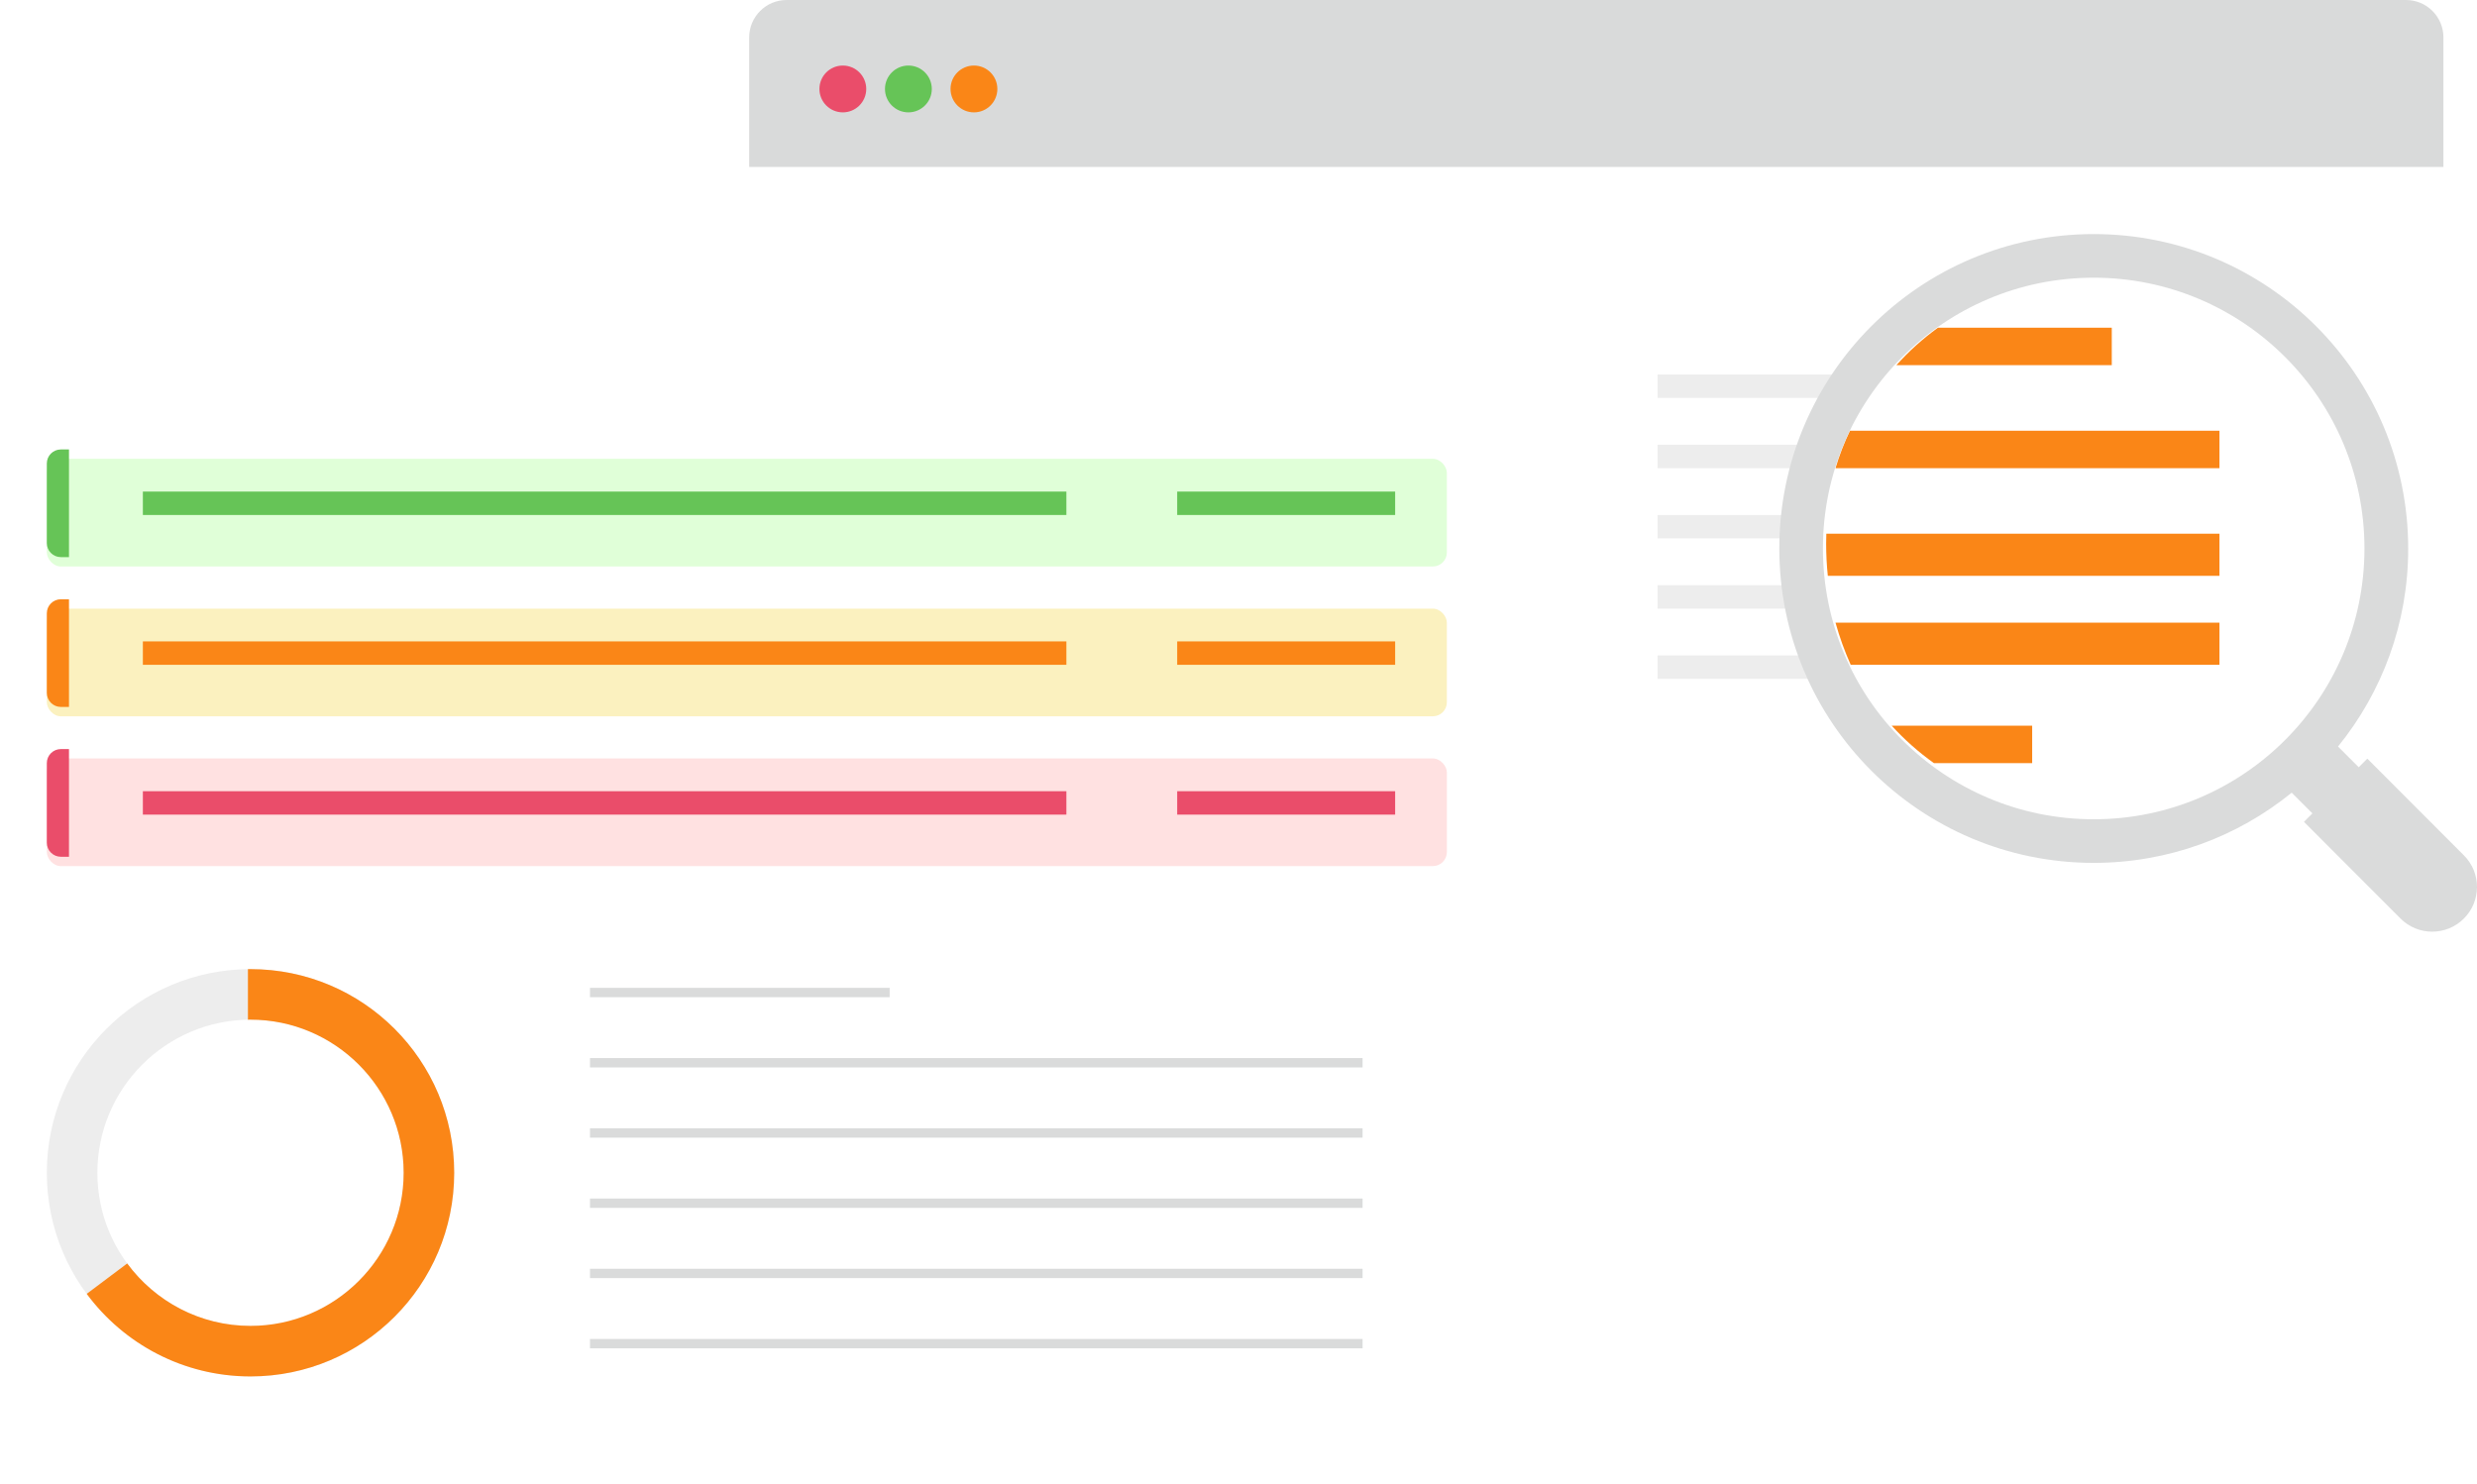 <svg width="529" height="317" viewBox="0 0 529 317" fill="none" xmlns="http://www.w3.org/2000/svg">
<g filter="url(#filter0_d_501_19)">
<path d="M301.42 305.83H115.15C111.2 305.83 108 302.63 108 298.68V201.15C108 197.2 111.2 194 115.15 194H301.43C305.38 194 308.58 197.2 308.58 201.15V298.68C308.57 302.63 305.37 305.83 301.42 305.83Z" fill="white"/>
</g>
<g clip-path="url(#clip0_501_19)">
<path d="M53.504 217.795C71.538 217.795 86.212 232.469 86.212 250.504C86.212 268.538 71.538 283.212 53.504 283.212C35.469 283.205 20.795 268.538 20.795 250.504C20.795 232.469 35.469 217.795 53.504 217.795ZM53.504 207C29.474 207 10 226.474 10 250.504C10 274.533 29.474 294.007 53.504 294.007C77.526 294.007 97.007 274.533 97.007 250.504C97.007 226.474 77.526 207 53.504 207Z" fill="#EDEDED"/>
<path d="M53.497 207C53.317 207 53.13 207 52.95 207.007V217.802C53.13 217.795 53.317 217.795 53.497 217.795C71.532 217.795 86.206 232.469 86.206 250.504C86.206 268.538 71.532 283.205 53.497 283.205C42.702 283.205 33.123 277.952 27.165 269.87L18.521 276.361C26.445 287.062 39.161 294 53.497 294C77.527 294 97.001 274.526 97.001 250.504C97.001 226.474 77.527 207 53.497 207Z" fill="#FA8617"/>
</g>
<g filter="url(#filter1_d_501_19)">
<rect x="10" y="96" width="299" height="23" rx="3" fill="#E0FFD8"/>
</g>
<path d="M10 99C10 97.343 11.343 96 13 96H14.733V119H13C11.343 119 10 117.657 10 116V99Z" fill="#66C457"/>
<rect x="30.512" y="105" width="197.23" height="5" fill="#66C457"/>
<rect x="251.408" y="105" width="46.546" height="5" fill="#66C457"/>
<g filter="url(#filter2_d_501_19)">
<rect x="10" y="128" width="299" height="23" rx="3" fill="#FBF1BF"/>
</g>
<path d="M10 131C10 129.343 11.343 128 13 128H14.733V151H13C11.343 151 10 149.657 10 148V131Z" fill="#FA8617"/>
<rect x="30.512" y="137" width="197.23" height="5" fill="#FA8617"/>
<rect x="251.408" y="137" width="46.546" height="5" fill="#FA8617"/>
<g filter="url(#filter3_d_501_19)">
<rect x="10" y="160" width="299" height="23" rx="3" fill="#FFE1E1"/>
</g>
<path d="M10 163C10 161.343 11.343 160 13 160H14.733V183H13C11.343 183 10 181.657 10 180V163Z" fill="#EA4D6A"/>
<rect x="30.512" y="169" width="197.23" height="5" fill="#EA4D6A"/>
<rect x="251.408" y="169" width="46.546" height="5" fill="#EA4D6A"/>
<path d="M521.83 35.66H160V8C160 3.58 163.58 0 168 0H513.83C518.25 0 521.83 3.58 521.83 8V35.66Z" fill="#D9DADA"/>
<line x1="126" y1="227" x2="291" y2="227" stroke="#DADBDB" stroke-width="2"/>
<line x1="126" y1="212" x2="190" y2="212" stroke="#DADBDB" stroke-width="2"/>
<line x1="126" y1="257" x2="291" y2="257" stroke="#DADBDB" stroke-width="2"/>
<line x1="126" y1="242" x2="291" y2="242" stroke="#DADBDB" stroke-width="2"/>
<line x1="126" y1="287" x2="291" y2="287" stroke="#DADBDB" stroke-width="2"/>
<line x1="126" y1="272" x2="291" y2="272" stroke="#DADBDB" stroke-width="2"/>
<circle cx="180" cy="19" r="5" fill="#EA4D6A"/>
<circle cx="194" cy="19" r="5" fill="#66C457"/>
<circle cx="208" cy="19" r="5" fill="#FA8617"/>
<g clip-path="url(#clip1_501_19)">
<rect x="354" y="80" width="41" height="5" fill="#EDEDED"/>
<rect x="354" y="95" width="34" height="5" fill="#EDEDED"/>
<rect x="354" y="110" width="34" height="5" fill="#EDEDED"/>
<rect x="354" y="125" width="34" height="5" fill="#EDEDED"/>
<rect x="354" y="140" width="34" height="5" fill="#EDEDED"/>
<path d="M451 70V78H405C407.645 75.042 410.623 72.355 413.873 70H451Z" fill="#FA8617"/>
<path d="M474 92V100H392C392.819 97.239 393.852 94.568 395.093 92H474Z" fill="#FA8617"/>
<path d="M474 114V123H390.358C390.119 120.723 390 118.412 390 116.074C390 115.383 390.013 114.691 390.038 114H474Z" fill="#FA8617"/>
<path d="M474 133V142H395.248C393.959 139.12 392.866 136.111 392 133H474Z" fill="#FA8617"/>
<path d="M434 155V163H413.018C409.718 160.645 406.695 157.964 404 155H434Z" fill="#FA8617"/>
<path d="M526.212 182.71L505.578 162.046L503.742 163.882L499.318 159.457C508.692 147.903 514.306 133.202 514.306 117.191C514.306 80.072 484.247 50 447.137 50C410.027 50 380 80.072 380 117.153C380 154.234 410.065 184.306 447.137 184.306C463.17 184.306 477.899 178.69 489.425 169.314L493.849 173.739L492.045 175.544L512.679 196.208C514.54 198.069 516.983 199 519.433 199C521.882 199 524.319 198.069 526.187 196.208C529.934 192.485 529.934 186.433 526.212 182.71ZM447.137 174.993C415.211 174.993 389.311 149.118 389.311 117.153C389.311 85.188 415.211 59.313 447.137 59.313C479.063 59.313 504.964 85.219 504.964 117.153C504.964 149.086 479.095 174.993 447.137 174.993Z" fill="#DADBDB"/>
</g>
<defs>
<filter id="filter0_d_501_19" x="99" y="187" width="218.58" height="129.83" filterUnits="userSpaceOnUse" color-interpolation-filters="sRGB">
<feFlood flood-opacity="0" result="BackgroundImageFix"/>
<feColorMatrix in="SourceAlpha" type="matrix" values="0 0 0 0 0 0 0 0 0 0 0 0 0 0 0 0 0 0 127 0" result="hardAlpha"/>
<feOffset dy="2"/>
<feGaussianBlur stdDeviation="4.5"/>
<feComposite in2="hardAlpha" operator="out"/>
<feColorMatrix type="matrix" values="0 0 0 0 0 0 0 0 0 0 0 0 0 0 0 0 0 0 0.15 0"/>
<feBlend mode="normal" in2="BackgroundImageFix" result="effect1_dropShadow_501_19"/>
<feBlend mode="normal" in="SourceGraphic" in2="effect1_dropShadow_501_19" result="shape"/>
</filter>
<filter id="filter1_d_501_19" x="1" y="89" width="317" height="41" filterUnits="userSpaceOnUse" color-interpolation-filters="sRGB">
<feFlood flood-opacity="0" result="BackgroundImageFix"/>
<feColorMatrix in="SourceAlpha" type="matrix" values="0 0 0 0 0 0 0 0 0 0 0 0 0 0 0 0 0 0 127 0" result="hardAlpha"/>
<feOffset dy="2"/>
<feGaussianBlur stdDeviation="4.5"/>
<feComposite in2="hardAlpha" operator="out"/>
<feColorMatrix type="matrix" values="0 0 0 0 0 0 0 0 0 0 0 0 0 0 0 0 0 0 0.15 0"/>
<feBlend mode="normal" in2="BackgroundImageFix" result="effect1_dropShadow_501_19"/>
<feBlend mode="normal" in="SourceGraphic" in2="effect1_dropShadow_501_19" result="shape"/>
</filter>
<filter id="filter2_d_501_19" x="1" y="121" width="317" height="41" filterUnits="userSpaceOnUse" color-interpolation-filters="sRGB">
<feFlood flood-opacity="0" result="BackgroundImageFix"/>
<feColorMatrix in="SourceAlpha" type="matrix" values="0 0 0 0 0 0 0 0 0 0 0 0 0 0 0 0 0 0 127 0" result="hardAlpha"/>
<feOffset dy="2"/>
<feGaussianBlur stdDeviation="4.5"/>
<feComposite in2="hardAlpha" operator="out"/>
<feColorMatrix type="matrix" values="0 0 0 0 0 0 0 0 0 0 0 0 0 0 0 0 0 0 0.15 0"/>
<feBlend mode="normal" in2="BackgroundImageFix" result="effect1_dropShadow_501_19"/>
<feBlend mode="normal" in="SourceGraphic" in2="effect1_dropShadow_501_19" result="shape"/>
</filter>
<filter id="filter3_d_501_19" x="1" y="153" width="317" height="41" filterUnits="userSpaceOnUse" color-interpolation-filters="sRGB">
<feFlood flood-opacity="0" result="BackgroundImageFix"/>
<feColorMatrix in="SourceAlpha" type="matrix" values="0 0 0 0 0 0 0 0 0 0 0 0 0 0 0 0 0 0 127 0" result="hardAlpha"/>
<feOffset dy="2"/>
<feGaussianBlur stdDeviation="4.5"/>
<feComposite in2="hardAlpha" operator="out"/>
<feColorMatrix type="matrix" values="0 0 0 0 0 0 0 0 0 0 0 0 0 0 0 0 0 0 0.15 0"/>
<feBlend mode="normal" in2="BackgroundImageFix" result="effect1_dropShadow_501_19"/>
<feBlend mode="normal" in="SourceGraphic" in2="effect1_dropShadow_501_19" result="shape"/>
</filter>
<clipPath id="clip0_501_19">
<rect width="87" height="87" fill="white" transform="translate(10 207)"/>
</clipPath>
<clipPath id="clip1_501_19">
<rect width="175" height="149" fill="white" transform="translate(354 50)"/>
</clipPath>
</defs>
</svg>
